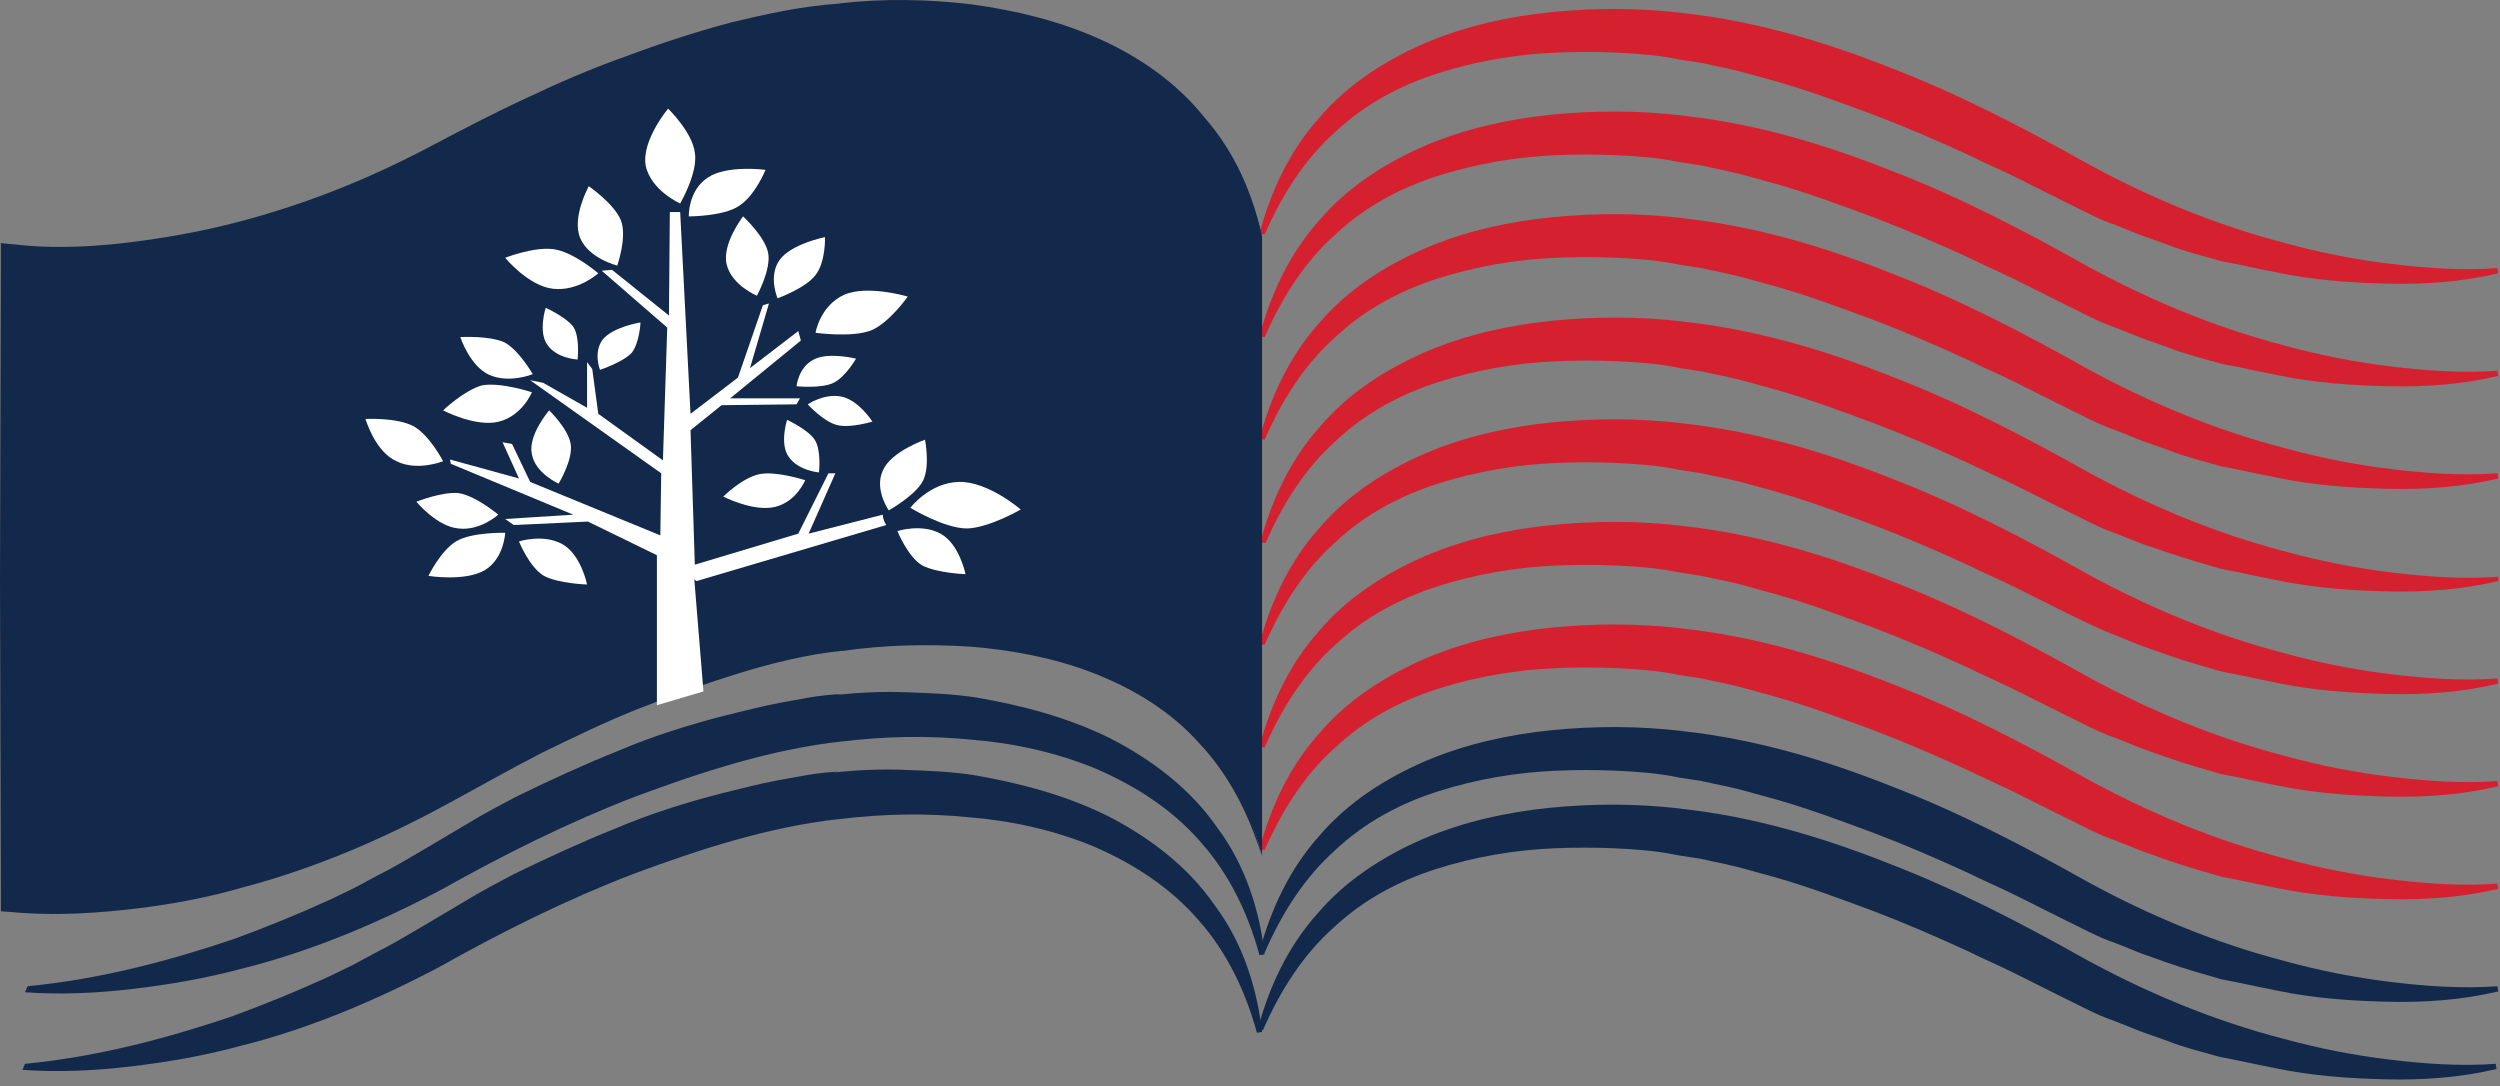 <?xml version="1.0" encoding="UTF-8"?>
<svg width="290px" height="126px" viewBox="0 0 290 126" version="1.1" xmlns="http://www.w3.org/2000/svg" xmlns:xlink="http://www.w3.org/1999/xlink">
    <rect x="0" y="0" width="290" height="126" fill="#808080" stroke="none"/>
    <!-- Generator: Sketch 50.2 (55047) - http://www.bohemiancoding.com/sketch -->
    <title>Group 2</title>
    <desc>Created with Sketch.</desc>
    <defs></defs>
    <g id="Desktop" stroke="none" stroke-width="1" fill="none" fill-rule="evenodd">
        <g id="Home" transform="translate(-575, -1006)" fill-rule="nonzero">
            <g id="Group-2" transform="translate(575, 1006)">
                <path d="M289.8,115.003 C285.6,116.003 281.3,116.303 277,116.203 C272.7,116.103 268.4,115.803 264.1,114.903 C262,114.503 259.9,114.003 257.7,113.603 C255.6,113.003 253.5,112.403 251.5,111.703 L248.4,110.603 L245.4,109.403 C243.3,108.703 241.4,107.603 239.5,106.703 L233.9,103.903 C232.1,103.003 230.2,102.203 228.4,101.303 C224.7,99.603 221,98.003 217.3,96.603 C213.5,95.203 209.8,93.803 205.9,92.703 C204,92.203 202.1,91.603 200.2,91.203 C199.2,91.003 198.3,90.803 197.4,90.603 L194.8,90.203 L194.3,90.103 C192.3,89.703 189.8,89.503 187.5,89.403 C185.2,89.303 182.8,89.303 180.5,89.403 C175.8,89.603 171.2,90.403 166.8,91.803 C162.4,93.203 158.3,95.403 154.9,98.603 C151.4,101.703 148.7,105.903 146.7,110.503 L146.1,110.403 C147.4,105.503 149.6,100.803 153,97.003 C156.3,93.103 160.7,90.303 165.3,88.303 C170,86.303 175,85.203 180,84.703 C185,84.203 190.1,84.203 195.2,84.803 L195.1,84.803 C203.5,85.703 211.6,88.103 219.4,91.203 C227.2,94.203 234.7,98.103 242,102.203 C249.3,106.203 257,109.403 265.1,111.503 C269.1,112.603 273.2,113.403 277.3,113.903 C281.4,114.403 285.6,114.703 289.7,114.403 L289.8,115.003 Z" id="Shape" fill="#13294B"></path>
                <path d="M289.8,103.103 C285.6,104.103 281.3,104.403 277,104.303 C272.7,104.203 268.4,103.903 264.1,103.003 C262,102.603 259.9,102.103 257.7,101.703 C255.6,101.103 253.5,100.503 251.5,99.803 L248.4,98.703 L245.4,97.503 C243.3,96.803 241.4,95.703 239.5,94.803 L233.9,92.003 C232.1,91.103 230.2,90.303 228.4,89.403 C224.7,87.703 221,86.103 217.3,84.703 C213.5,83.303 209.8,81.903 205.9,80.803 C204,80.303 202.1,79.703 200.2,79.303 C199.2,79.103 198.3,78.903 197.4,78.703 L194.8,78.303 L194.3,78.203 C192.3,77.803 189.8,77.603 187.5,77.503 C185.2,77.403 182.8,77.403 180.5,77.503 C175.8,77.703 171.2,78.503 166.8,79.903 C162.4,81.303 158.3,83.503 154.9,86.703 C151.4,89.803 148.7,94.003 146.7,98.603 L146.1,98.503 C147.4,93.603 149.6,88.903 153,85.103 C156.3,81.203 160.7,78.403 165.3,76.403 C170,74.403 175,73.303 180,72.803 C185,72.303 190.1,72.303 195.2,72.903 L195.1,72.903 C203.5,73.803 211.6,76.203 219.4,79.303 C227.2,82.303 234.7,86.203 242,90.303 C249.3,94.303 257,97.503 265.1,99.603 C269.1,100.703 273.2,101.503 277.3,102.003 C281.4,102.503 285.6,102.803 289.7,102.503 L289.8,103.103 Z" id="Shape" fill="#D52030"></path>
                <path d="M289.8,91.203 C285.6,92.203 281.3,92.503 277,92.403 C272.7,92.303 268.4,92.003 264.1,91.103 C262,90.703 259.9,90.203 257.7,89.803 C255.6,89.203 253.5,88.603 251.5,87.903 L248.4,86.803 L245.4,85.603 C243.3,84.903 241.4,83.803 239.5,82.903 L233.9,80.103 C232.1,79.203 230.2,78.403 228.4,77.503 C224.7,75.803 221,74.203 217.3,72.803 C213.5,71.403 209.8,70.003 205.9,68.903 C204,68.403 202.1,67.803 200.2,67.403 C199.2,67.203 198.3,67.003 197.4,66.803 L194.8,66.403 L194.3,66.303 C192.3,65.903 189.8,65.703 187.5,65.603 C185.2,65.503 182.8,65.503 180.5,65.603 C175.8,65.803 171.2,66.603 166.8,68.003 C162.4,69.403 158.3,71.603 154.9,74.803 C151.4,77.903 148.7,82.103 146.7,86.703 L146.1,86.603 C147.4,81.703 149.6,77.003 153,73.203 C156.3,69.303 160.7,66.503 165.3,64.503 C170,62.503 175,61.403 180,60.903 C185,60.403 190.1,60.403 195.2,61.003 L195.1,61.003 C203.5,61.903 211.6,64.303 219.4,67.403 C227.2,70.403 234.7,74.303 242,78.403 C249.3,82.403 257,85.603 265.1,87.703 C269.1,88.803 273.2,89.603 277.3,90.103 C281.4,90.603 285.6,90.903 289.7,90.603 L289.8,91.203 Z" id="Shape" fill="#D52030"></path>
                <path d="M289.8,79.303 C285.6,80.303 281.3,80.603 277,80.503 C272.7,80.403 268.4,80.103 264.1,79.203 C262,78.803 259.9,78.303 257.7,77.903 C255.6,77.303 253.5,76.703 251.5,76.003 L248.4,74.903 L245.4,73.703 C243.3,72.903 241.4,71.903 239.5,71.003 L233.9,68.203 C232.1,67.303 230.2,66.503 228.4,65.603 C224.7,63.903 221,62.303 217.3,60.903 C213.5,59.503 209.8,58.103 205.9,57.003 C204,56.503 202.1,55.903 200.2,55.503 C199.2,55.303 198.3,55.103 197.4,54.903 L194.8,54.503 L194.3,54.403 C192.3,54.003 189.8,53.803 187.5,53.703 C185.2,53.603 182.8,53.603 180.5,53.703 C175.8,53.903 171.2,54.703 166.8,56.103 C162.4,57.503 158.3,59.703 154.9,62.903 C151.4,66.003 148.7,70.203 146.7,74.803 L146.1,74.703 C147.4,69.803 149.6,65.103 153,61.303 C156.3,57.403 160.7,54.603 165.3,52.603 C170,50.603 175,49.503 180,49.003 C185,48.503 190.1,48.503 195.2,49.103 L195.1,49.103 C203.5,50.003 211.6,52.403 219.4,55.503 C227.2,58.503 234.7,62.403 242,66.503 C249.3,70.503 257,73.703 265.1,75.803 C269.1,76.903 273.2,77.703 277.3,78.203 C281.4,78.703 285.6,79.003 289.7,78.703 L289.8,79.303 Z" id="Shape" fill="#D52030"></path>
                <path d="M289.8,67.403 C285.6,68.403 281.3,68.703 277,68.603 C272.7,68.503 268.4,68.203 264.1,67.303 C262,66.903 259.9,66.403 257.7,66.003 C255.6,65.403 253.5,64.803 251.5,64.103 L248.5,63.103 L245.5,61.903 C243.4,61.203 241.5,60.103 239.6,59.203 L234,56.403 C232.2,55.503 230.3,54.703 228.5,53.803 C224.8,52.103 221.1,50.503 217.4,49.103 C213.6,47.703 209.9,46.303 206,45.203 C204.1,44.703 202.2,44.103 200.3,43.703 C199.3,43.503 198.4,43.303 197.5,43.103 L194.9,42.703 L194.4,42.603 C192.4,42.203 189.9,42.003 187.6,41.903 C185.3,41.803 182.9,41.803 180.6,41.903 C175.9,42.103 171.3,42.903 166.9,44.303 C162.5,45.703 158.4,47.903 155,51.103 C151.5,54.203 148.8,58.403 146.8,63.003 L146.2,62.903 C147.5,58.003 149.7,53.303 153.1,49.503 C156.4,45.603 160.8,42.803 165.4,40.803 C170.1,38.803 175.1,37.703 180.1,37.203 C185.1,36.703 190.2,36.703 195.3,37.303 L195.2,37.303 C203.6,38.203 211.7,40.603 219.5,43.703 C227.3,46.703 234.8,50.603 242.1,54.703 C249.4,58.703 257.1,61.903 265.2,64.003 C269.2,65.103 273.3,65.903 277.4,66.403 C281.5,66.903 285.7,67.203 289.8,66.903 L289.8,67.403 Z" id="Shape" fill="#D52030"></path>
                <path d="M289.8,55.503 C285.6,56.503 281.3,56.803 277,56.703 C272.7,56.603 268.4,56.303 264.1,55.403 C262,55.003 259.9,54.503 257.7,54.103 C255.6,53.503 253.5,53.003 251.5,52.203 L248.4,51.103 L245.4,49.903 C243.3,49.203 241.4,48.103 239.5,47.203 L233.9,44.403 C232.1,43.503 230.2,42.703 228.4,41.803 C224.7,40.103 221,38.503 217.3,37.103 C213.5,35.703 209.8,34.303 205.9,33.203 C204,32.703 202.1,32.103 200.2,31.703 C199.2,31.503 198.3,31.303 197.4,31.103 L194.8,30.703 L194.3,30.603 C192.3,30.203 189.8,30.003 187.5,29.903 C185.2,29.803 182.8,29.803 180.5,29.903 C175.8,30.103 171.2,30.903 166.8,32.303 C162.4,33.703 158.3,35.903 154.9,39.103 C151.4,42.203 148.7,46.403 146.7,51.003 L146.1,50.903 C147.4,46.003 149.6,41.303 153,37.503 C156.3,33.603 160.7,30.803 165.3,28.803 C170,26.803 175,25.703 180,25.203 C185,24.703 190.1,24.703 195.2,25.303 L195.1,25.303 C203.5,26.203 211.6,28.603 219.4,31.703 C227.2,34.703 234.7,38.603 242,42.703 C249.3,46.703 257,49.903 265.1,52.003 C269.1,53.103 273.2,53.903 277.3,54.403 C281.4,54.903 285.6,55.203 289.7,54.903 L289.8,55.503 Z" id="Shape" fill="#D52030"></path>
                <path d="M289.8,43.603 C285.6,44.603 281.3,44.903 277,44.803 C272.7,44.703 268.4,44.403 264.1,43.503 C262,43.103 259.9,42.603 257.7,42.203 C255.6,41.603 253.5,41.103 251.5,40.303 L248.4,39.203 L245.4,38.003 C243.3,37.303 241.4,36.203 239.5,35.303 L233.9,32.503 C232.1,31.603 230.2,30.803 228.4,29.903 C224.7,28.203 221,26.603 217.3,25.203 C213.5,23.803 209.8,22.403 205.9,21.303 C204,20.803 202.1,20.203 200.2,19.803 C199.2,19.603 198.3,19.403 197.4,19.203 L194.8,18.803 L194.3,18.703 C192.3,18.303 189.8,18.103 187.5,18.003 C185.2,17.903 182.8,17.903 180.5,18.003 C175.8,18.203 171.2,19.003 166.8,20.403 C162.4,21.803 158.3,24.003 154.9,27.203 C151.4,30.303 148.7,34.503 146.7,39.103 L146.1,39.003 C147.4,34.103 149.6,29.403 153,25.603 C156.3,21.703 160.7,18.903 165.3,16.903 C170,14.903 175,13.803 180,13.303 C185,12.803 190.1,12.803 195.2,13.403 L195.1,13.403 C203.5,14.303 211.6,16.703 219.4,19.803 C227.2,22.803 234.7,26.703 242,30.803 C249.3,34.803 257,38.003 265.1,40.103 C269.1,41.203 273.2,42.003 277.3,42.503 C281.4,43.003 285.6,43.303 289.7,43.003 L289.8,43.603 Z" id="Shape" fill="#D52030"></path>
                <path d="M289.8,31.703 C285.6,32.703 281.3,33.003 277,32.903 C272.7,32.803 268.4,32.503 264.1,31.603 C262,31.203 259.9,30.703 257.7,30.303 C255.6,29.703 253.5,29.203 251.5,28.403 L248.4,27.303 L245.4,26.103 C243.3,25.403 241.4,24.303 239.5,23.403 L233.9,20.603 C232.1,19.703 230.2,18.903 228.4,18.003 C224.7,16.303 221,14.703 217.3,13.303 C213.5,11.903 209.8,10.503 205.9,9.403 C204,8.903 202.1,8.303 200.2,7.903 C199.2,7.703 198.3,7.503 197.4,7.303 L194.8,6.903 L194.3,6.803 C192.3,6.403 189.8,6.203 187.5,6.103 C185.2,6.003 182.8,6.003 180.5,6.103 C175.8,6.303 171.2,7.103 166.8,8.503 C162.4,9.903 158.3,12.103 154.9,15.303 C151.4,18.403 148.7,22.603 146.7,27.203 L146.1,27.103 C147.4,22.203 149.6,17.503 153,13.703 C156.3,9.803 160.7,7.003 165.3,5.003 C170,3.003 175,1.903 180,1.403 C185,0.903 190.1,0.903 195.2,1.503 L195.1,1.503 C203.5,2.403 211.6,4.803 219.4,7.903 C227.2,10.903 234.7,14.803 242,18.903 C249.3,22.903 257,26.103 265.1,28.203 C269.1,29.303 273.2,30.103 277.3,30.603 C281.4,31.103 285.6,31.403 289.7,31.103 L289.8,31.703 Z" id="Shape" fill="#D52030"></path>
                <path d="M289.6,124.003 C285.4,125.003 281.1,125.303 276.8,125.203 C272.5,125.103 268.2,124.803 263.9,123.903 C261.8,123.503 259.7,123.003 257.5,122.603 C255.4,122.003 253.3,121.503 251.3,120.703 L248.2,119.603 L245.2,118.403 C243.1,117.703 241.2,116.603 239.3,115.703 L233.7,112.903 C231.9,112.003 230,111.203 228.2,110.303 C224.5,108.603 220.8,107.003 217.1,105.603 C213.3,104.203 209.6,102.803 205.7,101.703 C203.8,101.203 201.9,100.603 200,100.203 C199,100.003 198.1,99.803 197.2,99.603 L194.6,99.203 L194.1,99.103 C192.1,98.703 189.6,98.503 187.3,98.403 C185,98.303 182.6,98.303 180.3,98.403 C175.6,98.603 171,99.403 166.6,100.803 C162.2,102.203 158.1,104.403 154.7,107.603 C151.2,110.703 148.5,114.903 146.5,119.503 L145.9,119.403 C147.2,114.503 149.4,109.803 152.8,106.003 C156.1,102.103 160.5,99.303 165.1,97.303 C169.8,95.303 174.8,94.203 179.8,93.703 C184.8,93.203 189.9,93.203 195,93.803 L194.9,93.803 C203.3,94.703 211.4,97.103 219.2,100.203 C227,103.203 234.5,107.103 241.8,111.203 C249.1,115.203 256.8,118.403 264.9,120.503 C268.9,121.603 273,122.403 277.1,122.903 C281.2,123.403 285.4,123.703 289.5,123.403 L289.6,124.003 Z" id="Shape" fill="#13294B"></path>
                <path d="M146.4,27.403 C138.2,-4.097 97.7,2.203 97.7,2.203 C97.7,2.203 80,3.103 52.7,18.603 C25.3,34.103 3,31.503 3,31.503 L3,103.403 C3,103.403 25.3,105.903 52.7,90.503 C80.1,75.003 97.7,74.103 97.7,74.103 C97.7,74.103 138.3,67.803 146.4,99.303" id="Shape" fill="#13294B"></path>
                <path d="M146.4,27.403 C144.9,22.603 142.6,18.103 139.2,14.503 C135.9,10.803 131.6,8.203 127,6.403 C122.4,4.603 117.5,3.703 112.6,3.303 C107.7,3.003 102.7,3.103 97.9,3.803 L97.7,3.803 C89.8,4.803 81.8,7.503 74.2,10.503 C70.4,12.003 66.7,13.803 63,15.603 C59.3,17.503 55.8,19.503 52.1,21.503 C44.6,25.603 36.7,29.003 28.4,31.203 C24.3,32.403 20,33.203 15.8,33.703 C11.5,34.203 7.3,34.503 2.7,34.203 L5.8,31.403 L5.9,67.303 L5.8,103.203 L3.3,100.403 C7,100.703 11.2,100.503 15.2,100.003 C19.2,99.503 23.2,98.803 27.1,97.803 C35,95.803 42.6,92.803 49.8,89.003 C53.4,87.103 57.2,85.103 61.1,83.303 C64.9,81.503 68.8,79.803 72.8,78.403 C76.8,76.903 80.8,75.603 84.9,74.503 C89.1,73.503 93.1,72.603 97.6,72.303 L97.4,72.303 C102.6,71.703 107.7,71.803 112.8,72.403 C117.9,73.103 122.9,74.303 127.6,76.403 C132.3,78.503 136.6,81.503 139.8,85.503 C143.1,89.403 145.1,94.203 146.3,99.103 C144.8,94.303 142.5,89.803 139.1,86.203 C135.8,82.503 131.5,79.903 126.9,78.103 C122.3,76.303 117.4,75.403 112.5,75.003 C107.6,74.703 102.6,74.803 97.8,75.503 L97.6,75.503 C93.7,75.903 89.6,76.903 85.7,78.103 C81.8,79.303 77.9,80.703 74.1,82.203 C70.3,83.703 66.6,85.503 62.9,87.303 C59.2,89.203 55.7,91.203 52,93.203 C44.5,97.303 36.6,100.703 28.3,102.903 C24.2,104.103 19.9,104.903 15.7,105.403 C11.4,105.903 7.2,106.203 2.6,105.903 L0.1,105.703 L0.1,103.103 L0,67.203 L0.1,31.303 L0.1,28.203 L3.2,28.503 C6.9,28.803 11.1,28.603 15.1,28.103 C19.1,27.603 23.1,26.903 27,25.903 C34.9,23.903 42.5,20.903 49.7,17.103 C53.3,15.203 57.1,13.203 61,11.403 C64.8,9.603 68.7,7.903 72.7,6.503 C76.7,5.003 80.7,3.703 84.8,2.603 C89,1.603 93,0.703 97.5,0.403 L97.3,0.403 C102.5,-0.197 107.6,-0.097 112.7,0.503 C117.8,1.203 122.8,2.403 127.5,4.503 C132.2,6.603 136.5,9.603 139.7,13.603 C143.3,17.703 145.3,22.503 146.4,27.403" id="Shape" fill="#13294B"></path>
                <g id="Group" transform="translate(41.5, 12.103)" fill="#FFFFFF">
                    <polygon id="Shape" points="34.7 51.6 34.7 69.7 40.1 68.1 38.9 53.4"></polygon>
                    <g id="Shape">
                        <path d="M26.8,9.5 C26.8,9.5 24.8,13.1 25.8,15.5 C26.8,17.9 30.1,18.7 30.1,18.7 C30.1,18.7 31.3,15.3 30.5,13.4 C29.7,11.5 26.8,9.5 26.8,9.5"></path>
                        <path d="M17.1,17.8 C17.1,17.8 19.8,21.1 22.7,21.4 C25.6,21.7 27.9,19.6 27.9,19.6 C27.9,19.6 25,17.1 22.7,16.8 C20.4,16.5 17.1,17.8 17.1,17.8"></path>
                        <path d="M32.8,25.3 C32.8,25.3 29.6,25.8 28.4,27.3 C27.3,28.8 28.1,30.8 28.1,30.8 C28.1,30.8 30.8,29.9 31.8,28.8 C32.7,27.6 32.8,25.3 32.8,25.3"></path>
                        <path d="M21.8,23.6 C21.8,23.6 20.9,26.4 22,27.9 C23.1,29.5 25.5,29.6 25.5,29.6 C25.5,29.6 25.8,27 25,25.8 C24.2,24.7 21.8,23.6 21.8,23.6"></path>
                        <path d="M11.9,27 C11.9,27 13,30.4 15.3,31.4 C17.6,32.4 20.3,31.3 20.3,31.3 C20.3,31.3 18.7,28.5 17,27.6 C15.2,26.8 11.9,27 11.9,27"></path>
                        <path d="M9.9,35.5 C9.9,35.5 13.7,37.5 16.4,36.8 C19.1,36.1 20.2,33.4 20.2,33.4 C20.2,33.4 16.6,32.2 14.4,32.6 C12.3,33.2 9.9,35.5 9.9,35.5"></path>
                        <path d="M47.3,7.6 C47.3,7.6 42.8,7 40.6,8.5 C38.3,10 38.4,13 38.4,13 C38.4,13 42.4,13 44.2,11.8 C46.1,10.6 47.3,7.6 47.3,7.6"></path>
                        <path d="M36,0.5 C36,0.5 32.9,4.2 33.4,7.1 C34,10 37.4,11.5 37.4,11.5 C37.4,11.5 39.5,7.9 39.1,5.6 C38.8,3.2 36,0.5 36,0.5"></path>
                        <path d="M57.8,29.5 C57.8,29.5 54.6,28.7 52.9,29.6 C51.1,30.5 50.9,32.7 50.9,32.7 C50.9,32.7 53.8,33 55.2,32.3 C56.6,31.6 57.8,29.5 57.8,29.5"></path>
                        <path d="M59.7,36.8 C59.7,36.8 58.1,34.3 56.1,33.9 C54.1,33.5 52.2,34.8 52.2,34.8 C52.2,34.8 54,36.8 55.6,37.2 C57.1,37.6 59.7,36.8 59.7,36.8"></path>
                        <path d="M63.8,22.3 C63.8,22.3 59.1,20.9 56.4,22.1 C53.6,23.4 53.1,26.5 53.1,26.5 C53.1,26.5 57.4,27.1 59.6,26.2 C61.7,25.3 63.8,22.3 63.8,22.3"></path>
                        <path d="M54.2,15.4 C54.2,15.4 50.2,16.2 48.9,18.1 C47.6,20 48.7,22.5 48.7,22.5 C48.7,22.5 52,21.3 53.1,19.8 C54.3,18.3 54.2,15.4 54.2,15.4"></path>
                        <path d="M44.7,13 C44.7,13 42.2,16.2 42.8,18.6 C43.4,21 46.3,22.2 46.3,22.2 C46.3,22.2 48,19.1 47.6,17.2 C47.2,15.3 44.7,13 44.7,13"></path>
                        <path d="M61.3,48.8 C61.1,48.5 60.9,48 60.9,47.6 L52.3,49.8 L55.4,42.8 L54.6,42.8 L51.1,49.8 L39.1,53.4 L38.6,37.8 L42.2,34.9 L50.9,34.8 L51.3,34.1 L43.2,34.1 L51.4,27.4 L51.1,26.3 L45.5,30.6 L47.7,23.1 L47,23.3 L44.1,31.7 L38.6,35.9 L37.4,12.5 L36.2,12.5 L36.1,24.5 L29.5,19.2 L28.3,19.3 L35.9,25.9 L35.4,41.3 L27.9,35.9 L27.2,30.7 L26.6,29.9 L26.6,35.2 L21.5,32.3 L20,32 L35.2,42.8 L35.1,50 L20,43.8 L17.9,39.4 L16.8,39.2 L18.7,43.4 L10.7,41.2 L10.8,41.7 L25,47.6 L17.1,48.1 L18.1,48.8 L26.7,48.4 L34.9,52.4 L39.3,55.3 L61.3,48.8 Z"></path>
                        <path d="M6.8,46.1 C6.8,46.1 9.2,49 11.7,49.2 C14.2,49.5 16.3,47.6 16.3,47.6 C16.3,47.6 13.7,45.4 11.7,45.1 C9.8,44.9 6.8,46.1 6.8,46.1"></path>
                        <path d="M8.2,54.7 C8.2,54.7 12.5,55.4 14.8,54 C17,52.6 17.1,49.7 17.1,49.7 C17.1,49.7 13.2,49.6 11.4,50.7 C9.6,51.8 8.2,54.7 8.2,54.7"></path>
                        <path d="M0.9,36.5 C0.9,36.5 2,40.3 4.5,41.4 C6.9,42.6 9.9,41.4 9.9,41.4 C9.9,41.4 8.3,38.3 6.4,37.3 C4.4,36.3 0.9,36.5 0.9,36.5"></path>
                        <path d="M49.8,36.6 C49.8,36.6 48.9,39.4 50,40.9 C51.1,42.5 53.5,42.7 53.5,42.7 C53.5,42.7 53.8,40.1 53,38.9 C52.2,37.7 49.8,36.6 49.8,36.6"></path>
                        <path d="M76.9,47 C76.9,47 73.1,43.7 69.7,43.8 C66.3,43.9 64.1,46.8 64.1,46.8 C64.1,46.8 68,49.2 70.7,49.2 C73.3,49.1 76.9,47 76.9,47"></path>
                        <path d="M65.8,38.9 C65.8,38.9 61.8,40.3 60.9,42.5 C59.9,44.7 61.6,47.1 61.6,47.1 C61.6,47.1 64.8,45.3 65.6,43.6 C66.4,41.9 65.8,38.9 65.8,38.9"></path>
                        <path d="M42.4,45.5 C42.4,45.5 45.9,47.3 48.4,46.7 C50.9,46.1 51.9,43.6 51.9,43.6 C51.9,43.6 48.5,42.5 46.6,42.9 C44.6,43.3 42.4,45.5 42.4,45.5"></path>
                        <path d="M22.2,35.5 C22.2,35.5 19.7,38.4 20.2,40.6 C20.6,42.8 23.3,44 23.3,44 C23.3,44 25,41.2 24.7,39.4 C24.4,37.6 22.2,35.5 22.2,35.5"></path>
                        <path d="M26.6,55.7 C26.6,55.7 25.9,52.2 23.7,51 C21.5,49.8 18.7,50.7 18.7,50.7 C18.7,50.7 19.9,53.7 21.6,54.7 C23.3,55.6 26.6,55.7 26.6,55.7"></path>
                        <path d="M70.5,54.5 C70.5,54.5 69.8,51 67.6,49.8 C65.4,48.6 62.6,49.5 62.6,49.5 C62.6,49.5 63.8,52.5 65.5,53.5 C67.3,54.4 70.5,54.5 70.5,54.5"></path>
                    </g>
                </g>
                <path d="M3.2,114.403 C11.5,113.603 19.5,111.503 27.2,108.903 C31,107.503 34.7,106.003 38.4,104.303 L41.1,103.003 L43.7,101.603 C45.5,100.703 47.2,99.703 48.9,98.703 L54.3,95.503 C56.1,94.403 58,93.403 59.9,92.403 C63.8,90.503 67.7,88.703 71.7,87.103 C75.7,85.403 79.8,84.103 84.1,83.003 C86.2,82.503 88.4,81.903 90.6,81.503 C91.7,81.303 92.8,81.103 93.9,80.903 C95.1,80.703 96.1,80.603 97.5,80.503 L97,80.603 C100,80.303 102.5,80.203 105.2,80.303 C107.9,80.403 110.6,80.503 113.2,80.903 C118.5,81.803 123.8,83.203 128.7,85.603 C133.6,88.103 138.1,91.503 141.2,96.003 C144.5,100.403 146.1,105.603 146.7,110.703 L146.1,110.803 C144.8,106.003 142.6,101.403 139.3,97.703 C136,93.903 131.8,91.203 127.2,89.203 C122.6,87.303 117.7,86.203 112.7,85.803 C107.7,85.303 102.7,85.403 97.8,86.003 L97.7,86.003 C89.5,86.903 81.5,89.503 73.7,92.403 C65.9,95.403 58.5,99.103 51.2,103.203 C43.8,107.103 36,110.403 27.9,112.403 C23.8,113.503 19.7,114.203 15.5,114.703 C11.3,115.203 7.1,115.403 2.9,115.103 L3.2,114.403 Z" id="Shape" fill="#13294B"></path>
                <path d="M2.9,123.403 C11.2,122.603 19.2,120.503 26.9,117.903 C30.7,116.503 34.4,115.003 38.1,113.303 L40.8,112.003 L43.4,110.603 C45.2,109.703 46.9,108.703 48.6,107.703 L54,104.503 C55.8,103.403 57.7,102.403 59.6,101.403 C63.5,99.503 67.4,97.703 71.4,96.103 C75.4,94.403 79.5,93.103 83.8,92.003 C85.9,91.503 88.1,90.903 90.3,90.503 C91.4,90.303 92.5,90.103 93.6,89.903 C94.8,89.703 95.8,89.603 97.2,89.503 L96.7,89.603 C99.7,89.303 102.2,89.203 104.9,89.303 C107.6,89.403 110.3,89.503 112.9,89.903 C118.2,90.803 123.5,92.203 128.4,94.603 C133.3,97.103 137.8,100.503 140.9,105.003 C144.2,109.403 145.8,114.603 146.4,119.703 L145.8,119.803 C144.5,115.003 142.3,110.403 139,106.703 C135.7,102.903 131.5,100.203 126.9,98.203 C122.3,96.303 117.4,95.203 112.4,94.803 C107.4,94.303 102.4,94.403 97.5,95.003 L97.4,95.003 C89.2,95.903 81.2,98.503 73.4,101.403 C65.6,104.403 58.2,108.103 50.9,112.203 C43.5,116.103 35.7,119.403 27.6,121.403 C23.5,122.503 19.4,123.203 15.2,123.703 C11,124.203 6.8,124.403 2.6,124.103 L2.9,123.403 Z" id="Shape" fill="#13294B"></path>
            </g>
        </g>
    </g>
</svg>